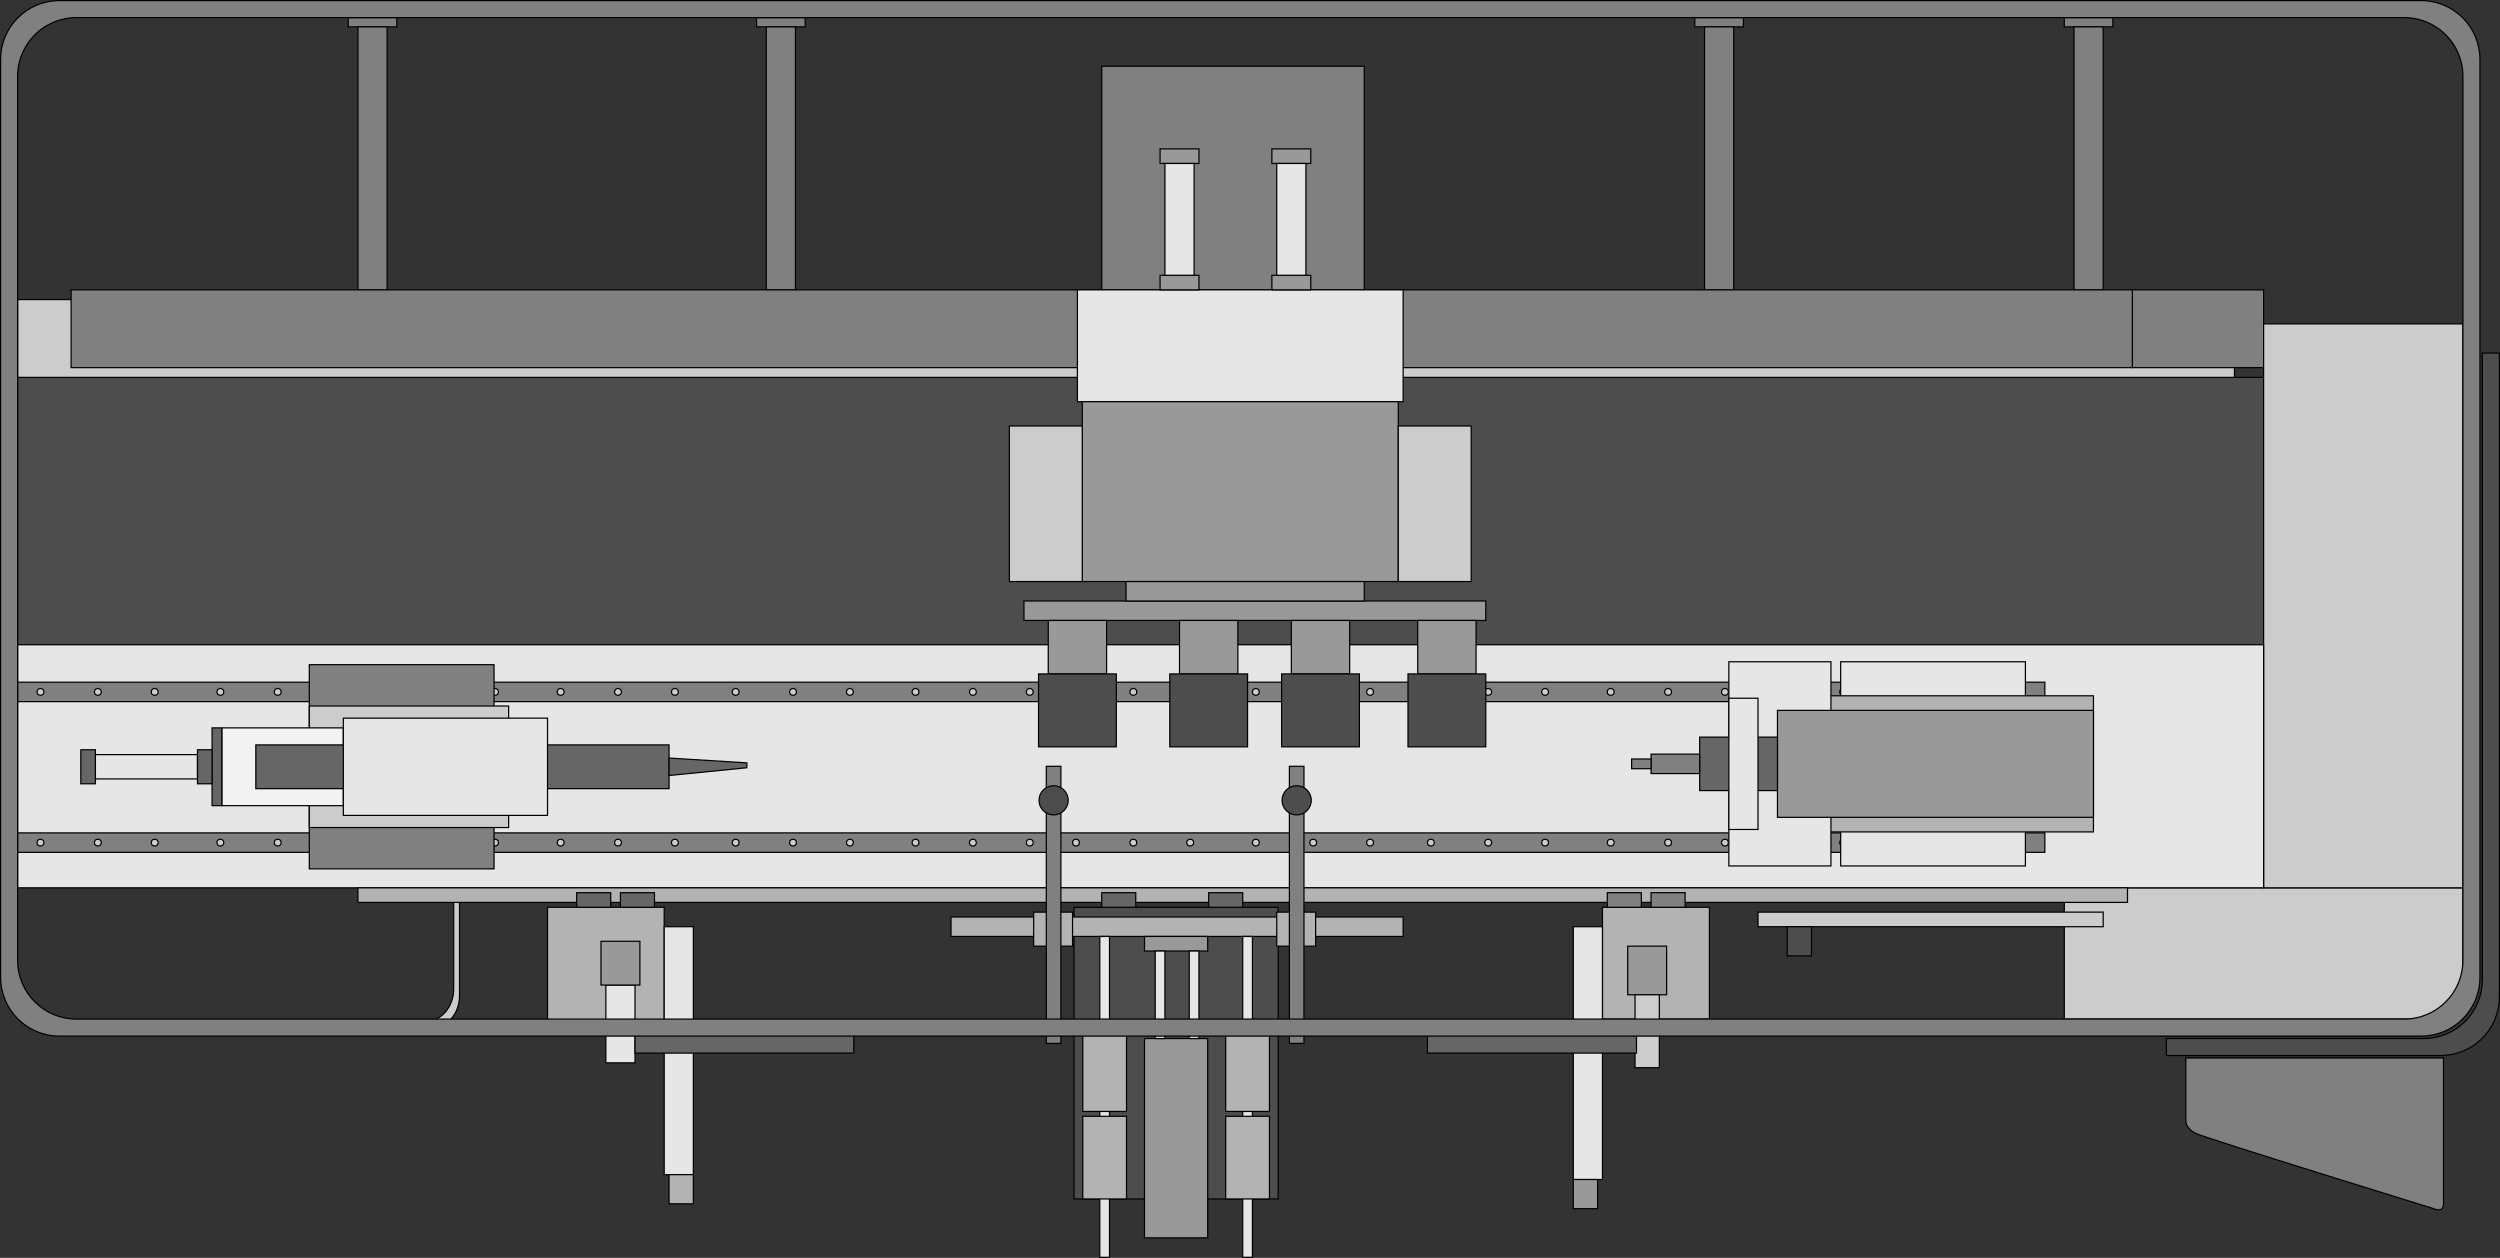 <?xml version="1.0" encoding="UTF-8" standalone="no"?>
<!-- Generator: Adobe Illustrator 27.9.0, SVG Export Plug-In . SVG Version: 6.00 Build 0)  -->

<svg
   version="1.1"
   id="图层_1"
   x="0px"
   y="0px"
   viewBox="0 0 514.25 258.75"
   xml:space="preserve"
   sodipodi:docname="CK-1530-CSP-icon.svg"
   width="514.25"
   height="258.75"
   inkscape:version="1.3.2 (091e20e, 2023-11-25, custom)"
   xmlns:inkscape="http://www.inkscape.org/namespaces/inkscape"
   xmlns:sodipodi="http://sodipodi.sourceforge.net/DTD/sodipodi-0.dtd"
   xmlns="http://www.w3.org/2000/svg"
   xmlns:svg="http://www.w3.org/2000/svg"><rect x="0" y="0" width="514.25" height="258.75" fill="#333333" stroke="none"/><defs
   id="defs163" /><sodipodi:namedview
   id="namedview163"
   pagecolor="#ffffff"
   bordercolor="#000000"
   borderopacity="0.25"
   inkscape:showpageshadow="2"
   inkscape:pageopacity="0.0"
   inkscape:pagecheckerboard="0"
   inkscape:deskcolor="#d1d1d1"
   inkscape:zoom="1.3868243"
   inkscape:cx="258.8648"
   inkscape:cy="126.54811"
   inkscape:window-width="1920"
   inkscape:window-height="1017"
   inkscape:window-x="-8"
   inkscape:window-y="-8"
   inkscape:window-maximized="1"
   inkscape:current-layer="g163" />
<style
   type="text/css"
   id="style1">
	.st0{fill:#CCCCCC;stroke:#000000;stroke-width:0.25;stroke-miterlimit:10;}
	.st1{fill:#B3B3B3;stroke:#000000;stroke-width:0.25;stroke-miterlimit:10;}
	.st2{fill:#4D4D4D;stroke:#000000;stroke-width:0.25;stroke-miterlimit:10;}
	.st3{fill:#808080;stroke:#000000;stroke-width:0.25;stroke-miterlimit:10;}
	.st4{fill:#E6E6E6;stroke:#000000;stroke-width:0.25;stroke-miterlimit:10;}
	.st5{fill:#999999;stroke:#000000;stroke-width:0.25;stroke-miterlimit:10;}
	.st6{fill:#666666;stroke:#000000;stroke-width:0.25;stroke-miterlimit:10;}
	.st7{fill:#F2F2F2;stroke:#000000;stroke-width:0.25;stroke-miterlimit:10;}
	.st8{fill:#F15A24;}
	.st9{font-family:'NimbusSansNo5TOT-Light';}
	.st10{font-size:20.378px;}
</style>
<g
   id="g163"
   transform="translate(-136.875,-169.175)">
	<g
   id="g156">
		<path
   class="st0"
   d="m 230.2,354.5 v 18.1 c 0,3.8 -2.7,6.8 -6.1,6.8 h -75.7 v 1.4 h 76.9 c 3.4,0 6.1,-3 6.1,-6.8 v -19.5 z"
   id="path1" />
		<rect
   x="466.5"
   y="355.8"
   class="st1"
   width="22"
   height="23"
   id="rect1" />
		<rect
   x="561.5"
   y="351.8"
   class="st0"
   width="82"
   height="27"
   id="rect2" />
		<rect
   x="140.5"
   y="246.8"
   class="st2"
   width="462"
   height="55"
   id="rect3" />
		<rect
   x="140.5"
   y="230.8"
   class="st0"
   width="456"
   height="16"
   id="rect4" />
		<g
   id="g6">
			<rect
   x="208.5"
   y="172.8"
   class="st3"
   width="10"
   height="1.9"
   id="rect5" />
			<rect
   x="210.5"
   y="174.7"
   class="st3"
   width="6"
   height="54.1"
   id="rect6" />
		</g>
		<g
   id="g8">
			<rect
   x="292.5"
   y="172.8"
   class="st3"
   width="10"
   height="1.9"
   id="rect7" />
			<rect
   x="294.5"
   y="174.7"
   class="st3"
   width="6"
   height="54.1"
   id="rect8" />
		</g>
		<g
   id="g10">
			<rect
   x="485.5"
   y="172.8"
   class="st3"
   width="10"
   height="1.9"
   id="rect9" />
			<rect
   x="487.5"
   y="174.7"
   class="st3"
   width="6"
   height="54.1"
   id="rect10" />
		</g>
		<g
   id="g12">
			<rect
   x="561.5"
   y="172.8"
   class="st3"
   width="10"
   height="1.9"
   id="rect11" />
			<rect
   x="563.5"
   y="174.7"
   class="st3"
   width="6"
   height="54.1"
   id="rect12" />
		</g>
		<rect
   x="363.5"
   y="182.8"
   class="st3"
   width="54"
   height="46"
   id="rect13" />
		<rect
   x="575.5"
   y="228.8"
   class="st3"
   width="27"
   height="16"
   id="rect14" />
		<rect
   x="151.5"
   y="228.8"
   class="st3"
   width="424"
   height="16"
   id="rect15" />
		<rect
   x="602.5"
   y="235.8"
   class="st0"
   width="41"
   height="116"
   id="rect16" />
		<rect
   x="358.5"
   y="228.8"
   class="st4"
   width="67"
   height="23"
   id="rect17" />
		<rect
   x="140.5"
   y="301.8"
   class="st4"
   width="462"
   height="50"
   id="rect18" />
		<path
   class="st2"
   d="m 647.5,241.8 v 128.9 c 0,6.7 -5.4,12.1 -12.1,12.1 h -52.9 v 3.5 h 56.4 c 6.7,0 12.1,-5.4 12.1,-12.1 V 241.8 Z"
   id="path18" />
		<path
   class="st3"
   d="m 586.5,386.8 v 13.1 c 0,0 0,1.4 2,2.4 2,1 49,15.5 49,15.5 0,0 2,1 2,-1 0,-2 0,-30 0,-30 z"
   id="path19" />
		<g
   id="g52">
			<rect
   x="140.5"
   y="309.5"
   class="st3"
   width="417"
   height="4"
   id="rect19" />
			<g
   id="g21">
				<circle
   class="st0"
   cx="145.2"
   cy="311.5"
   r="0.7"
   id="circle19" />
				<circle
   class="st0"
   cx="157"
   cy="311.5"
   r="0.7"
   id="circle20" />
				<circle
   class="st0"
   cx="168.7"
   cy="311.5"
   r="0.7"
   id="circle21" />
			</g>
			<g
   id="g24">
				<circle
   class="st0"
   cx="182.2"
   cy="311.5"
   r="0.7"
   id="circle22" />
				<circle
   class="st0"
   cx="194"
   cy="311.5"
   r="0.7"
   id="circle23" />
				<circle
   class="st0"
   cx="205.7"
   cy="311.5"
   r="0.7"
   id="circle24" />
			</g>
			<g
   id="g27">
				<circle
   class="st0"
   cx="215.2"
   cy="311.5"
   r="0.7"
   id="circle25" />
				<circle
   class="st0"
   cx="227"
   cy="311.5"
   r="0.7"
   id="circle26" />
				<circle
   class="st0"
   cx="238.7"
   cy="311.5"
   r="0.7"
   id="circle27" />
			</g>
			<g
   id="g30">
				<circle
   class="st0"
   cx="252.2"
   cy="311.5"
   r="0.7"
   id="circle28" />
				<circle
   class="st0"
   cx="264"
   cy="311.5"
   r="0.7"
   id="circle29" />
				<circle
   class="st0"
   cx="275.7"
   cy="311.5"
   r="0.7"
   id="circle30" />
			</g>
			<g
   id="g33">
				<circle
   class="st0"
   cx="288.2"
   cy="311.5"
   r="0.7"
   id="circle31" />
				<circle
   class="st0"
   cx="300"
   cy="311.5"
   r="0.7"
   id="circle32" />
				<circle
   class="st0"
   cx="311.7"
   cy="311.5"
   r="0.7"
   id="circle33" />
			</g>
			<g
   id="g36">
				<circle
   class="st0"
   cx="325.2"
   cy="311.5"
   r="0.7"
   id="circle34" />
				<circle
   class="st0"
   cx="337"
   cy="311.5"
   r="0.7"
   id="circle35" />
				<circle
   class="st0"
   cx="348.7"
   cy="311.5"
   r="0.7"
   id="circle36" />
			</g>
			<g
   id="g39">
				<circle
   class="st0"
   cx="358.2"
   cy="311.5"
   r="0.7"
   id="circle37" />
				<circle
   class="st0"
   cx="370"
   cy="311.5"
   r="0.7"
   id="circle38" />
				<circle
   class="st0"
   cx="381.7"
   cy="311.5"
   r="0.7"
   id="circle39" />
			</g>
			<g
   id="g42">
				<circle
   class="st0"
   cx="395.2"
   cy="311.5"
   r="0.7"
   id="circle40" />
				<circle
   class="st0"
   cx="407"
   cy="311.5"
   r="0.7"
   id="circle41" />
				<circle
   class="st0"
   cx="418.7"
   cy="311.5"
   r="0.7"
   id="circle42" />
			</g>
			<g
   id="g45">
				<circle
   class="st0"
   cx="431.2"
   cy="311.5"
   r="0.7"
   id="circle43" />
				<circle
   class="st0"
   cx="443"
   cy="311.5"
   r="0.7"
   id="circle44" />
				<circle
   class="st0"
   cx="454.7"
   cy="311.5"
   r="0.7"
   id="circle45" />
			</g>
			<g
   id="g48">
				<circle
   class="st0"
   cx="468.2"
   cy="311.5"
   r="0.7"
   id="circle46" />
				<circle
   class="st0"
   cx="480"
   cy="311.5"
   r="0.7"
   id="circle47" />
				<circle
   class="st0"
   cx="491.7"
   cy="311.5"
   r="0.7"
   id="circle48" />
			</g>
			<g
   id="g51">
				<circle
   class="st0"
   cx="504.2"
   cy="311.5"
   r="0.7"
   id="circle49" />
				<circle
   class="st0"
   cx="516"
   cy="311.5"
   r="0.7"
   id="circle50" />
				<circle
   class="st0"
   cx="527.7"
   cy="311.5"
   r="0.7"
   id="circle51" />
			</g>
		</g>
		<g
   id="g85">
			<rect
   x="140.5"
   y="340.5"
   class="st3"
   width="417"
   height="4"
   id="rect52" />
			<g
   id="g54">
				<circle
   class="st0"
   cx="145.2"
   cy="342.5"
   r="0.7"
   id="circle52" />
				<circle
   class="st0"
   cx="157"
   cy="342.5"
   r="0.7"
   id="circle53" />
				<circle
   class="st0"
   cx="168.7"
   cy="342.5"
   r="0.7"
   id="circle54" />
			</g>
			<g
   id="g57">
				<circle
   class="st0"
   cx="182.2"
   cy="342.5"
   r="0.7"
   id="circle55" />
				<circle
   class="st0"
   cx="194"
   cy="342.5"
   r="0.7"
   id="circle56" />
				<circle
   class="st0"
   cx="205.7"
   cy="342.5"
   r="0.7"
   id="circle57" />
			</g>
			<g
   id="g60">
				<circle
   class="st0"
   cx="215.2"
   cy="342.5"
   r="0.7"
   id="circle58" />
				<circle
   class="st0"
   cx="227"
   cy="342.5"
   r="0.7"
   id="circle59" />
				<circle
   class="st0"
   cx="238.7"
   cy="342.5"
   r="0.7"
   id="circle60" />
			</g>
			<g
   id="g63">
				<circle
   class="st0"
   cx="252.2"
   cy="342.5"
   r="0.7"
   id="circle61" />
				<circle
   class="st0"
   cx="264"
   cy="342.5"
   r="0.7"
   id="circle62" />
				<circle
   class="st0"
   cx="275.7"
   cy="342.5"
   r="0.7"
   id="circle63" />
			</g>
			<g
   id="g66">
				<circle
   class="st0"
   cx="288.2"
   cy="342.5"
   r="0.7"
   id="circle64" />
				<circle
   class="st0"
   cx="300"
   cy="342.5"
   r="0.7"
   id="circle65" />
				<circle
   class="st0"
   cx="311.7"
   cy="342.5"
   r="0.7"
   id="circle66" />
			</g>
			<g
   id="g69">
				<circle
   class="st0"
   cx="325.2"
   cy="342.5"
   r="0.7"
   id="circle67" />
				<circle
   class="st0"
   cx="337"
   cy="342.5"
   r="0.7"
   id="circle68" />
				<circle
   class="st0"
   cx="348.7"
   cy="342.5"
   r="0.7"
   id="circle69" />
			</g>
			<g
   id="g72">
				<circle
   class="st0"
   cx="358.2"
   cy="342.5"
   r="0.7"
   id="circle70" />
				<circle
   class="st0"
   cx="370"
   cy="342.5"
   r="0.7"
   id="circle71" />
				<circle
   class="st0"
   cx="381.7"
   cy="342.5"
   r="0.7"
   id="circle72" />
			</g>
			<g
   id="g75">
				<circle
   class="st0"
   cx="395.2"
   cy="342.5"
   r="0.7"
   id="circle73" />
				<circle
   class="st0"
   cx="407"
   cy="342.5"
   r="0.7"
   id="circle74" />
				<circle
   class="st0"
   cx="418.7"
   cy="342.5"
   r="0.7"
   id="circle75" />
			</g>
			<g
   id="g78">
				<circle
   class="st0"
   cx="431.2"
   cy="342.5"
   r="0.7"
   id="circle76" />
				<circle
   class="st0"
   cx="443"
   cy="342.5"
   r="0.7"
   id="circle77" />
				<circle
   class="st0"
   cx="454.7"
   cy="342.5"
   r="0.7"
   id="circle78" />
			</g>
			<g
   id="g81">
				<circle
   class="st0"
   cx="468.2"
   cy="342.5"
   r="0.7"
   id="circle79" />
				<circle
   class="st0"
   cx="480"
   cy="342.5"
   r="0.7"
   id="circle80" />
				<circle
   class="st0"
   cx="491.7"
   cy="342.5"
   r="0.7"
   id="circle81" />
			</g>
			<g
   id="g84">
				<circle
   class="st0"
   cx="504.2"
   cy="342.5"
   r="0.7"
   id="circle82" />
				<circle
   class="st0"
   cx="516"
   cy="342.5"
   r="0.7"
   id="circle83" />
				<circle
   class="st0"
   cx="527.7"
   cy="342.5"
   r="0.7"
   id="circle84" />
			</g>
		</g>
		<g
   id="g92">
			<rect
   x="515.5"
   y="305.3"
   class="st4"
   width="38"
   height="42"
   id="rect85" />
			<rect
   x="512.5"
   y="312.3"
   class="st1"
   width="55"
   height="28"
   id="rect86" />
			<rect
   x="492.5"
   y="305.3"
   class="st4"
   width="21"
   height="42"
   id="rect87" />
			<rect
   x="502.5"
   y="315.3"
   class="st5"
   width="65"
   height="22"
   id="rect88" />
			<rect
   x="486.5"
   y="320.8"
   class="st6"
   width="16"
   height="11"
   id="rect89" />
			<rect
   x="492.5"
   y="312.8"
   class="st4"
   width="6"
   height="27"
   id="rect90" />
			<rect
   x="476.5"
   y="324.3"
   class="st3"
   width="10"
   height="4"
   id="rect91" />
			<rect
   x="472.5"
   y="325.3"
   class="st3"
   width="4"
   height="2"
   id="rect92" />
		</g>
		<g
   id="g101">
			<rect
   x="200.5"
   y="305.9"
   class="st3"
   width="38"
   height="42"
   id="rect93" />
			<rect
   x="200.5"
   y="314.4"
   class="st0"
   width="41"
   height="25"
   id="rect94" />
			<rect
   x="182.5"
   y="318.9"
   class="st7"
   width="25"
   height="16"
   id="rect95" />
			<rect
   x="189.5"
   y="322.4"
   class="st6"
   width="85"
   height="9"
   id="rect96" />
			<rect
   x="207.5"
   y="316.9"
   class="st4"
   width="42"
   height="20"
   id="rect97" />
			<polygon
   class="st6"
   points="290.5,327.1 274.5,328.7 274.5,325.1 290.5,326.1 "
   id="polygon97" />
			<rect
   x="180.5"
   y="318.9"
   class="st6"
   width="2"
   height="16"
   id="rect98" />
			<rect
   x="156.5"
   y="324.4"
   class="st4"
   width="21"
   height="5"
   id="rect99" />
			<rect
   x="153.5"
   y="323.4"
   class="st6"
   width="3"
   height="7"
   id="rect100" />
			<rect
   x="177.5"
   y="323.4"
   class="st6"
   width="3"
   height="7"
   id="rect101" />
		</g>
		<rect
   x="375.5"
   y="199.8"
   class="st5"
   width="8"
   height="3"
   id="rect102" />
		<rect
   x="398.5"
   y="199.8"
   class="st5"
   width="8"
   height="3"
   id="rect103" />
		<rect
   x="398.5"
   y="225.8"
   class="st5"
   width="8"
   height="3"
   id="rect104" />
		<rect
   x="375.5"
   y="225.8"
   class="st5"
   width="8"
   height="3"
   id="rect105" />
		<rect
   x="376.5"
   y="202.8"
   class="st4"
   width="6"
   height="23"
   id="rect106" />
		<rect
   x="399.5"
   y="202.8"
   class="st4"
   width="6"
   height="23"
   id="rect107" />
		<rect
   x="359.5"
   y="251.8"
   class="st5"
   width="65"
   height="37"
   id="rect108" />
		<g
   id="g118">
			<rect
   x="347.5"
   y="292.8"
   class="st5"
   width="95"
   height="4"
   id="rect109" />
			<rect
   x="368.5"
   y="288.8"
   class="st5"
   width="49"
   height="4"
   id="rect110" />
			<rect
   x="352.5"
   y="296.8"
   class="st5"
   width="12"
   height="11"
   id="rect111" />
			<rect
   x="379.5"
   y="296.8"
   class="st5"
   width="12"
   height="11"
   id="rect112" />
			<rect
   x="402.5"
   y="296.8"
   class="st5"
   width="12"
   height="11"
   id="rect113" />
			<rect
   x="428.5"
   y="296.8"
   class="st5"
   width="12"
   height="11"
   id="rect114" />
			<rect
   x="350.5"
   y="307.8"
   class="st2"
   width="16"
   height="15"
   id="rect115" />
			<rect
   x="377.5"
   y="307.8"
   class="st2"
   width="16"
   height="15"
   id="rect116" />
			<rect
   x="400.5"
   y="307.8"
   class="st2"
   width="16"
   height="15"
   id="rect117" />
			<rect
   x="426.5"
   y="307.8"
   class="st2"
   width="16"
   height="15"
   id="rect118" />
		</g>
		<rect
   x="210.5"
   y="351.8"
   class="st1"
   width="364"
   height="3"
   id="rect119" />
		<g
   id="g127">
			<rect
   x="249.5"
   y="355.8"
   class="st1"
   width="24"
   height="24"
   id="rect120" />
			<rect
   x="273.5"
   y="359.8"
   class="st4"
   width="6"
   height="51"
   id="rect121" />
			<rect
   x="274.5"
   y="410.8"
   class="st1"
   width="5"
   height="6"
   id="rect122" />
			<rect
   x="261.5"
   y="371.8"
   class="st4"
   width="6"
   height="16"
   id="rect123" />
			<rect
   x="267.5"
   y="379.8"
   class="st6"
   width="45"
   height="6"
   id="rect124" />
			<rect
   x="255.5"
   y="352.8"
   class="st6"
   width="7"
   height="3"
   id="rect125" />
			<rect
   x="264.5"
   y="352.8"
   class="st6"
   width="7"
   height="3"
   id="rect126" />
			<rect
   x="260.5"
   y="362.8"
   class="st5"
   width="8"
   height="9"
   id="rect127" />
		</g>
		<rect
   x="460.5"
   y="359.8"
   class="st4"
   width="6"
   height="52"
   id="rect128" />
		<rect
   x="460.5"
   y="411.8"
   class="st5"
   width="5"
   height="6"
   id="rect129" />
		<rect
   x="471.7"
   y="363.8"
   class="st5"
   width="8"
   height="10"
   id="rect130" />
		<rect
   x="473.2"
   y="373.8"
   class="st0"
   width="5"
   height="15"
   id="rect131" />
		<rect
   x="430.5"
   y="379.8"
   class="st6"
   width="43"
   height="6"
   id="rect132" />
		<rect
   x="467.5"
   y="352.8"
   class="st3"
   width="7"
   height="3"
   id="rect133" />
		<rect
   x="476.5"
   y="352.8"
   class="st3"
   width="7"
   height="3"
   id="rect134" />
		<g
   id="g150">
			<rect
   x="357.8"
   y="355.8"
   class="st2"
   width="42"
   height="60"
   id="rect135" />
			<rect
   x="332.5"
   y="357.8"
   class="st1"
   width="93"
   height="4"
   id="rect136" />
			<rect
   x="349.5"
   y="356.8"
   class="st1"
   width="8"
   height="7"
   id="rect137" />
			<rect
   x="399.5"
   y="356.8"
   class="st1"
   width="8"
   height="7"
   id="rect138" />
			<rect
   x="352.1"
   y="326.8"
   class="st3"
   width="3"
   height="57"
   id="rect139" />
			<rect
   x="402.1"
   y="326.8"
   class="st3"
   width="3"
   height="57"
   id="rect140" />
			<circle
   class="st2"
   cx="353.6"
   cy="333.8"
   r="3"
   id="circle140" />
			<circle
   class="st2"
   cx="403.6"
   cy="333.8"
   r="3"
   id="circle141" />
			<rect
   x="372.3"
   y="361.8"
   class="st5"
   width="13"
   height="3"
   id="rect141" />
			<rect
   x="372.3"
   y="382.8"
   class="st5"
   width="13"
   height="41"
   id="rect142" />
			<rect
   x="374.5"
   y="364.8"
   class="st4"
   width="2"
   height="18"
   id="rect143" />
			<rect
   x="381.5"
   y="364.8"
   class="st4"
   width="2"
   height="18"
   id="rect144" />
			<rect
   x="392.5"
   y="361.8"
   class="st4"
   width="2"
   height="66"
   id="rect145" />
			<rect
   x="363.1"
   y="361.8"
   class="st4"
   width="2"
   height="66"
   id="rect146" />
			<rect
   x="359.6"
   y="380.8"
   class="st1"
   width="9"
   height="17"
   id="rect147" />
			<rect
   x="359.6"
   y="398.8"
   class="st1"
   width="9"
   height="17"
   id="rect148" />
			<rect
   x="389"
   y="380.8"
   class="st1"
   width="9"
   height="17"
   id="rect149" />
			<rect
   x="389"
   y="398.8"
   class="st1"
   width="9"
   height="17"
   id="rect150" />
		</g>
		<rect
   x="363.5"
   y="352.8"
   class="st6"
   width="7"
   height="3"
   id="rect151" />
		<rect
   x="385.5"
   y="352.8"
   class="st6"
   width="7"
   height="3"
   id="rect152" />
		<rect
   x="498.5"
   y="356.8"
   class="st0"
   width="71"
   height="3"
   id="rect153" />
		<rect
   x="504.5"
   y="359.8"
   class="st2"
   width="5"
   height="6"
   id="rect154" />
		<rect
   x="344.5"
   y="256.8"
   class="st0"
   width="15"
   height="32"
   id="rect155" />
		<rect
   x="424.5"
   y="256.8"
   class="st0"
   width="15"
   height="32"
   id="rect156" />
		<path
   class="st3"
   d="M 634.9,169.3 H 149.1 c -6.7,0 -12.1,5.4 -12.1,12.1 v 188.8 c 0,6.7 5.4,12.1 12.1,12.1 h 485.8 c 6.7,0 12.1,-5.4 12.1,-12.1 V 181.4 c 0,-6.7 -5.4,-12.1 -12.1,-12.1 z m 8.6,197.4 c 0,6.7 -5.4,12.1 -12.1,12.1 H 152.6 c -6.7,0 -12.1,-5.4 -12.1,-12.1 V 184.9 c 0,-6.7 5.4,-12.1 12.1,-12.1 h 478.8 c 6.7,0 12.1,5.4 12.1,12.1 z"
   id="path156" />
	</g>
	
	
	
	
	
	
	
	
</g>
</svg>
